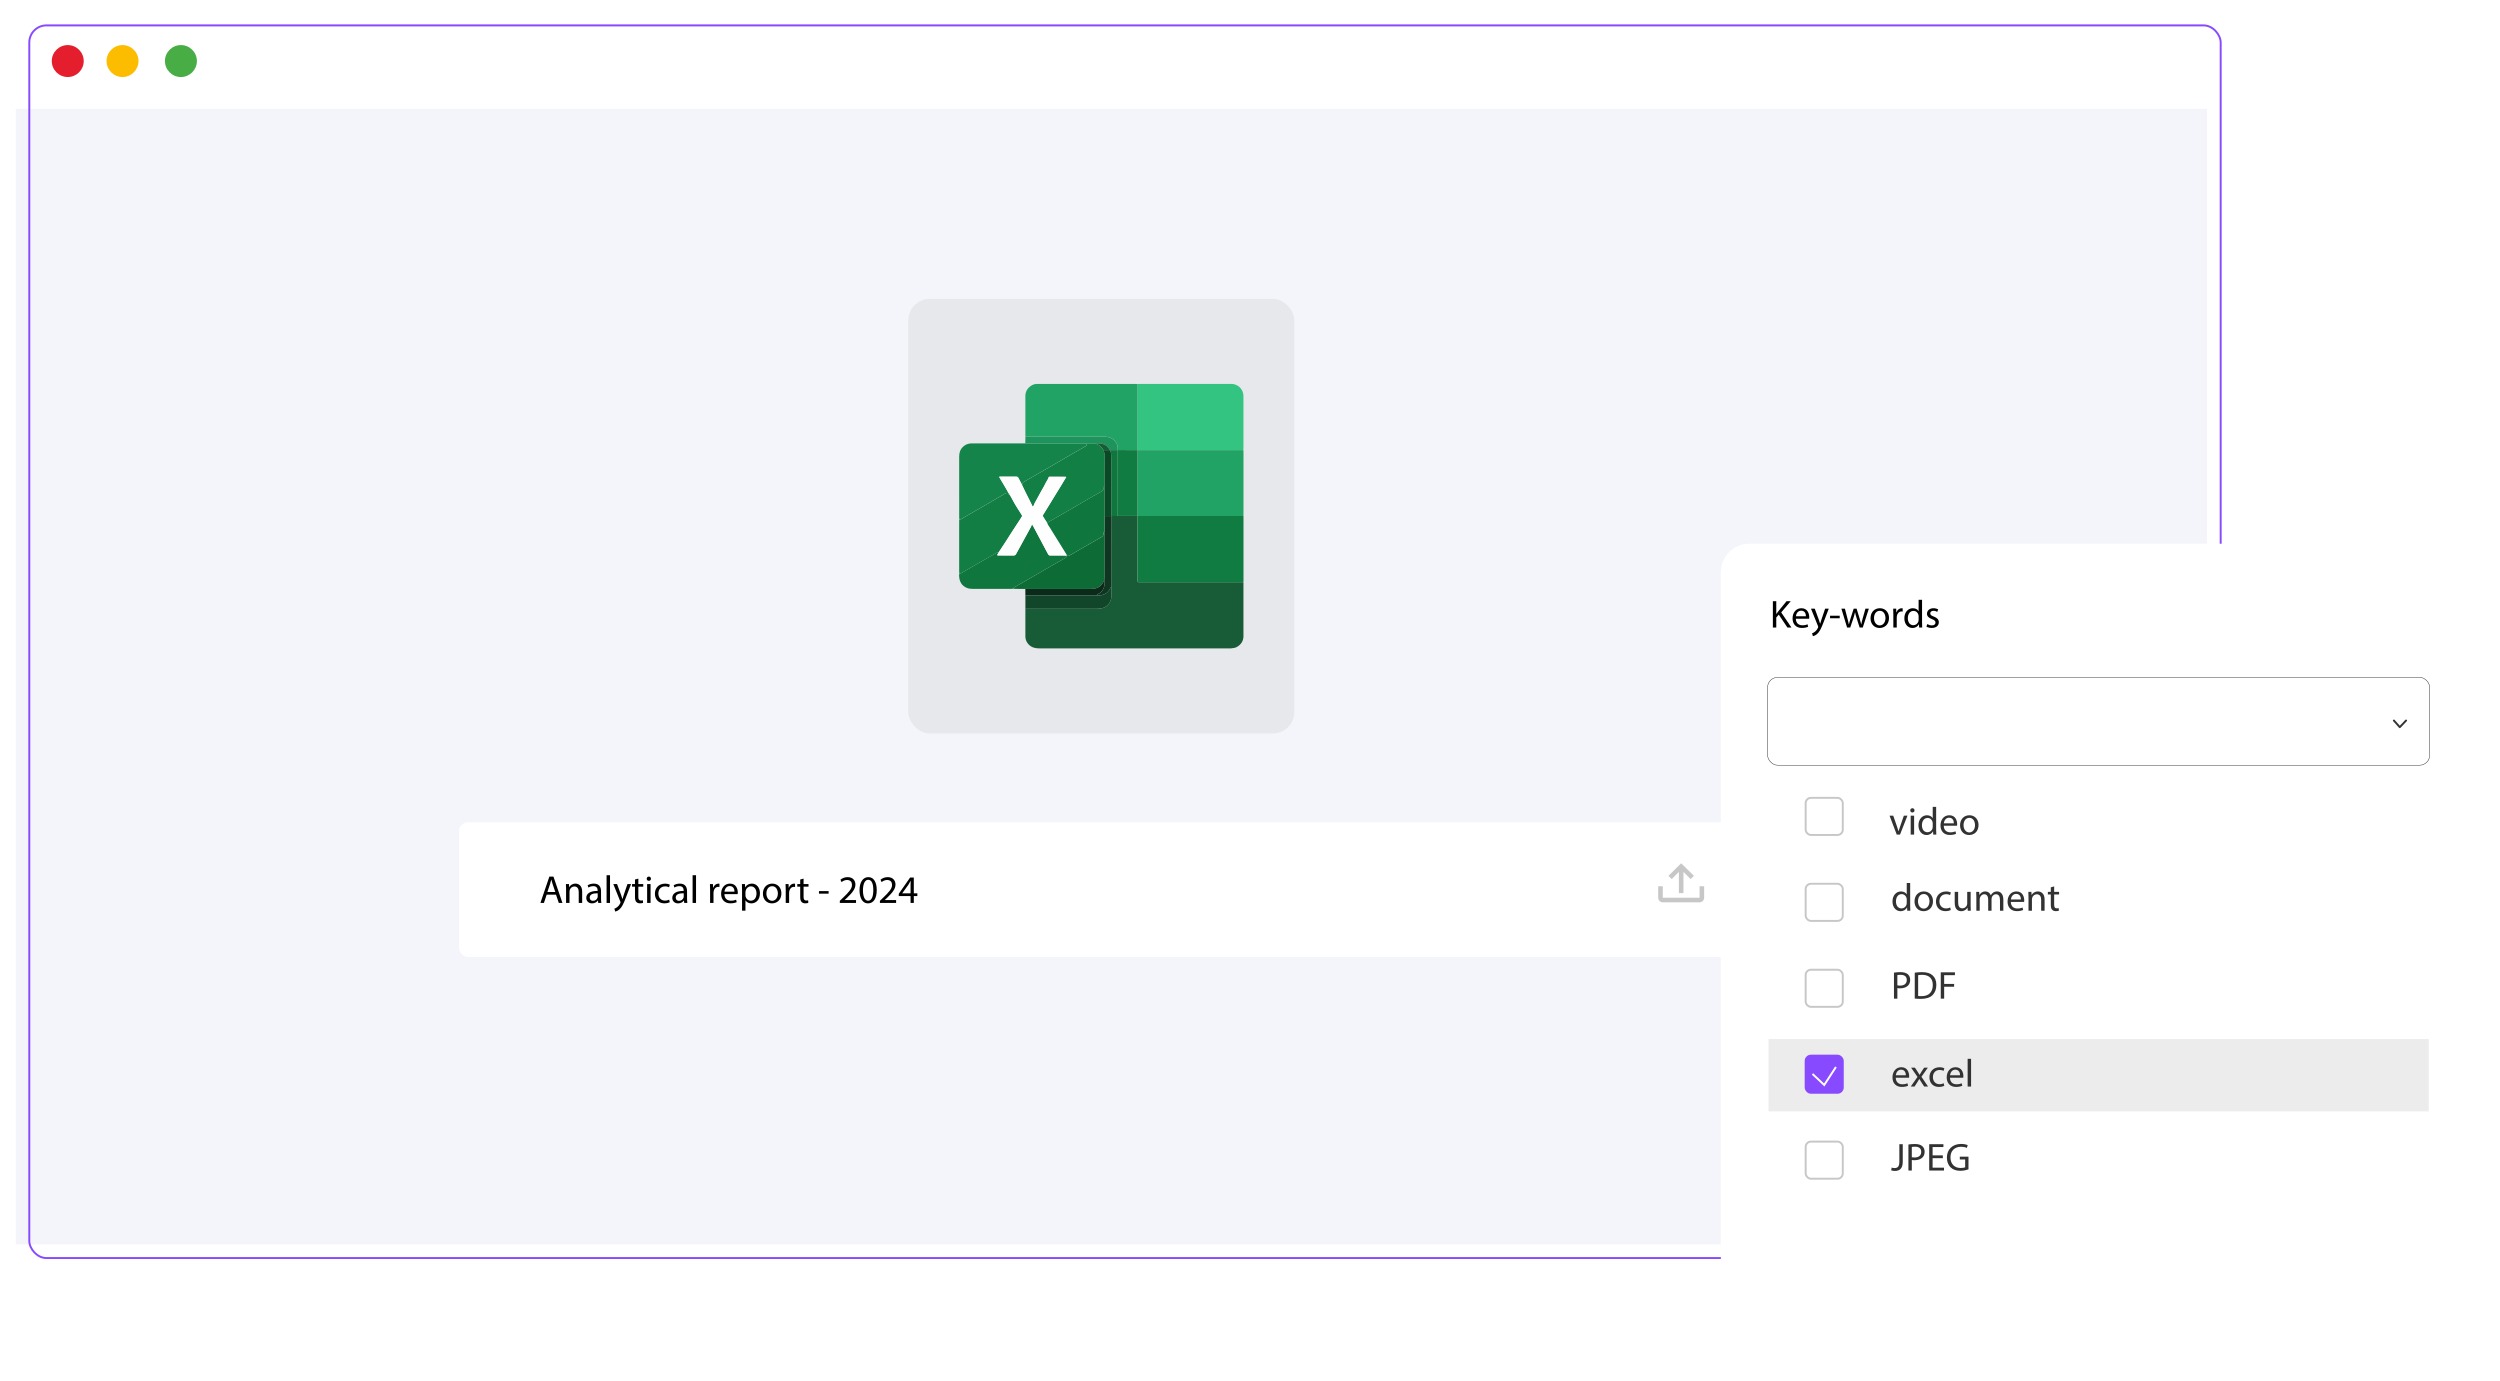 <?xml version="1.0" encoding="UTF-8"?><svg id="Calque_1" xmlns="http://www.w3.org/2000/svg" xmlns:xlink="http://www.w3.org/1999/xlink" viewBox="0 0 1280 707"><defs><style>.cls-1{fill:#33c481;}.cls-1,.cls-2,.cls-3,.cls-4,.cls-5,.cls-6,.cls-7,.cls-8,.cls-9,.cls-10,.cls-11,.cls-12,.cls-13,.cls-14,.cls-15,.cls-16,.cls-17,.cls-18,.cls-19,.cls-20,.cls-21,.cls-22,.cls-23,.cls-24,.cls-25,.cls-26,.cls-27{stroke-width:0px;}.cls-28{filter:url(#drop-shadow-1);}.cls-28,.cls-29,.cls-30,.cls-31{fill:none;}.cls-28,.cls-29,.cls-30,.cls-32,.cls-33{stroke-miterlimit:10;}.cls-28,.cls-33{stroke:#884aff;}.cls-2{fill:#12462a;}.cls-3{filter:url(#outer-glow-4);}.cls-3,.cls-4,.cls-9,.cls-32{fill:#fff;}.cls-4{filter:url(#drop-shadow-2);}.cls-5{fill:#0d6c36;}.cls-6{fill:#107c41;}.cls-7{fill:#e51e2e;}.cls-8{fill:#fcbd00;}.cls-9{filter:url(#outer-glow-3);}.cls-29{stroke:#fff;}.cls-30{stroke:#c7c7c7;}.cls-10{opacity:.33;}.cls-10,.cls-17,.cls-25{fill:#c7c7c7;}.cls-11{fill:#f4f5fa;}.cls-13{fill:#1e935c;}.cls-14{fill:#323232;}.cls-15{fill:#185c37;}.cls-16{fill:#0b2a1a;}.cls-18{fill:#127e44;}.cls-19{fill:#0f763d;}.cls-20{fill:#0e3620;}.cls-21{fill:#fdfefd;}.cls-22{fill:#094926;}.cls-31{stroke-linecap:round;stroke-linejoin:round;}.cls-31,.cls-32{stroke:#333;}.cls-23{fill:#127f44;}.cls-32{stroke-width:.25px;}.cls-24{fill:#15844a;}.cls-25{opacity:.27;}.cls-26{fill:#21a366;}.cls-27{fill:#47ad44;}.cls-33{fill:#884aff;}</style><filter id="drop-shadow-1" filterUnits="userSpaceOnUse"><feOffset dx="7" dy="7"/><feGaussianBlur result="blur" stdDeviation="5"/><feFlood flood-color="#000" flood-opacity=".2"/><feComposite in2="blur" operator="in"/><feComposite in="SourceGraphic"/></filter><filter id="drop-shadow-2" filterUnits="userSpaceOnUse"><feOffset dx="3" dy="3"/><feGaussianBlur result="blur-2" stdDeviation="3"/><feFlood flood-color="#000" flood-opacity=".11"/><feComposite in2="blur-2" operator="in"/><feComposite in="SourceGraphic"/></filter><filter id="outer-glow-3" filterUnits="userSpaceOnUse"><feOffset dx="0" dy="0"/><feGaussianBlur result="blur-3" stdDeviation="5"/><feFlood flood-color="#000" flood-opacity=".2"/><feComposite in2="blur-3" operator="in"/><feComposite in="SourceGraphic"/></filter><filter id="outer-glow-4" filterUnits="userSpaceOnUse"><feOffset dx="0" dy="0"/><feGaussianBlur result="blur-4" stdDeviation="3"/><feFlood flood-color="#000" flood-opacity=".2"/><feComposite in2="blur-4" operator="in"/><feComposite in="SourceGraphic"/></filter></defs><path class="cls-11" d="m8.09,55.79h1121.9v571.55c0,5.4-4.38,9.78-9.78,9.78H8.09V55.79h0Z"/><rect id="contour" class="cls-28" x="8" y="6" width="1121.99" height="631.12" rx="8.77" ry="8.77"/><rect class="cls-25" x="465.04" y="153" width="197.66" height="222.55" rx="11.05" ry="11.05"/><circle class="cls-7" cx="34.69" cy="31.26" r="8.18"/><circle class="cls-8" cx="62.73" cy="31.26" r="8.18"/><circle class="cls-27" cx="92.63" cy="31.26" r="8.18"/><path class="cls-15" d="m636.62,298.09c.01.2.03.4.03.61,0,9,0,18,0,27,0,2.41-1.14,4.19-3.17,5.43-.98.6-2.09.75-3.21.84-.2.02-.41,0-.61,0-32.55,0-65.11,0-97.66,0-.99,0-1.96-.11-2.89-.43-2.38-.82-4.1-3.09-4.12-5.62-.03-4.74,0-9.47,0-14.21.47,0,.95-.01,1.42-.01,11.52,0,23.05,0,34.57,0,.88,0,1.74-.05,2.62-.17,3.18-.43,5.44-3.25,5.42-6.23,0-1.59,0-3.18-.01-4.77,0-12.12,0-24.23.01-36.35,1.08,0,2.16,0,3.25,0,3.39,0,6.77,0,10.16,0h0c0,10.92,0,21.84,0,32.77,0,.17,0,.34,0,.51,0,.41.19.63.61.64.27,0,.54,0,.81,0,3.52,0,7.03,0,10.55,0,14.07,0,28.14,0,42.2,0Z"/><path class="cls-6" d="m636.62,298.09c-14.07,0-28.14,0-42.2,0-3.52,0-7.03,0-10.55,0-.27,0-.54,0-.81,0-.42,0-.61-.23-.61-.64,0-.17,0-.34,0-.51,0-10.92,0-21.85,0-32.77.37,0,.74.02,1.12.02,17.32,0,34.63,0,51.95,0,.37,0,.74,0,1.12-.01.01.3.03.61.03.91,0,10.66,0,21.33,0,31.99,0,.34-.02.67-.04,1.01Z"/><path class="cls-1" d="m582.44,196.62c.37-.02.74-.05,1.11-.05,15.43,0,30.86,0,46.29,0,.57,0,1.15-.02,1.72.09,2.98.59,5.05,3.05,5.08,6.11.02,1.96,0,3.93,0,5.89,0,6.87,0,13.74,0,20.61,0,.4-.03.81-.05,1.21-17.7,0-35.4,0-53.11,0-.34,0-.67-.02-1.01-.04-.02-.34-.05-.67-.05-1.01,0-10.94,0-21.88,0-32.81Z"/><path class="cls-26" d="m582.49,230.44c.34.01.67.04,1.01.04,17.7,0,35.4,0,53.11,0,.02.3.05.6.05.91,0,10.66,0,21.33,0,31.99,0,.27-.02.54-.03.81-.37,0-.74.01-1.12.01-17.32,0-34.63,0-51.95,0-.37,0-.74-.01-1.12-.02,0,0,0,0,0,0,0-11.23,0-22.47,0-33.7l.05-.04Z"/><path class="cls-26" d="m582.44,196.62c0,10.94,0,21.88,0,32.81,0,.34.03.67.05,1.01,0,0-.05.04-.05.04-.64,0-1.27,0-1.91,0-2.75-.01-5.49-.03-8.24-.04,0-.41.02-.81,0-1.22-.11-1.55-.73-2.87-1.89-3.91-1.42-1.28-3.12-1.74-5.03-1.74-13.45.02-26.89,0-40.34,0-.01-.2-.04-.4-.04-.61,0-6.7-.01-13.4,0-20.1,0-2.35,1.03-4.16,3.02-5.42.91-.57,1.91-.86,2.98-.88.34,0,.68,0,1.02,0,16.41,0,32.82,0,49.23,0,.4,0,.81.03,1.21.05Z"/><path class="cls-24" d="m491.19,266.01c-.03-.34-.08-.67-.08-1.01,0-10.42,0-20.84-.01-31.26,0-1.91.51-3.6,1.93-4.96,1.23-1.18,2.69-1.76,4.4-1.76,6.12,0,12.25,0,18.37,0,3.05,0,6.09,0,9.14,0,10.3,0,20.6,0,30.89,0,.05.22.21.32.38.44.46.33.45.49-.02.8-.08.06-.18.09-.27.14-2.43,1.39-4.87,2.77-7.29,4.17-3.59,2.08-7.17,4.19-10.76,6.27-4.47,2.59-8.94,5.17-13.43,7.72-.72.41-1.15.9-1.18,1.73-.59-1.14-1.22-2.26-1.77-3.41-.28-.59-.6-.84-1.3-.83-2.6.05-5.2.02-7.81.02-.25,0-.53-.08-.84.14.48.82.96,1.62,1.43,2.43,1.09,1.9,2.3,3.73,3.31,5.68-.52.11-1.07.03-1.57.32-1.3.78-2.62,1.52-3.94,2.29-2.77,1.61-5.53,3.23-8.3,4.84-2.95,1.71-5.88,3.44-8.85,5.1-.78.43-1.45,1.14-2.45,1.12Z"/><path class="cls-18" d="m491.19,266.01c.99.02,1.67-.69,2.45-1.12,2.97-1.66,5.91-3.39,8.85-5.1,2.77-1.61,5.54-3.22,8.3-4.84,1.31-.76,2.63-1.51,3.94-2.29.5-.3,1.05-.21,1.57-.32h0c-.08.45-.1.86.52.88.85,1.05,1.31,2.33,2.01,3.47.73,1.18,1.31,2.45,2.12,3.57.77,1.07,1.35,2.24,2.09,3.32.28.41.31.75,0,1.18-.58.82-1.1,1.69-1.65,2.54-1.18,1.81-2.38,3.6-3.54,5.43-2.18,3.44-4.36,6.88-6.65,10.26-.41-.46-.76-.06-1.07.12-2.91,1.64-5.81,3.31-8.7,4.97-3.07,1.77-6.14,3.54-9.2,5.33-.35.2-.69.26-1.06.23-.02-.37-.07-.74-.07-1.11,0-8.47,0-16.93,0-25.4,0-.37-.04-.74.09-1.1Z"/><path class="cls-19" d="m491.18,293.62c.38.03.72-.03,1.06-.23,3.06-1.79,6.13-3.56,9.2-5.33,2.89-1.67,5.79-3.33,8.7-4.97.31-.17.67-.58,1.07-.12-.12.49-.63.79-.65,1.33.3.19.61.11.91.11,2.47,0,4.94-.03,7.41.02.72.02,1.08-.26,1.41-.86,2.49-4.6,5.01-9.18,7.53-13.76.23-.43.34-.93.75-1.36,0,.52.33.8.51,1.15,1.89,3.58,3.82,7.14,5.7,10.73.61,1.16,1.25,2.31,1.87,3.47.27.5.6.64,1.13.63,1.05-.03,2.1-.02,3.14,0,1.65.03,3.31-.08,4.96.06.22.56.1.96-.51,1.2-.34.14-.64.38-.96.56-2.49,1.43-4.98,2.84-7.47,4.27-2.78,1.6-5.54,3.23-8.31,4.83-3.07,1.78-6.13,3.55-9.21,5.31-.31.18-.55.38-.57.77-.4.03-.81.07-1.21.07-6.52,0-13.03,0-19.55,0-1.05,0-2.09-.09-3.08-.5-2.5-1.06-3.7-3.03-3.91-5.67-.05-.57-.08-1.15.07-1.71Z"/><path class="cls-5" d="m518.86,301.43c.02-.39.26-.59.57-.77,3.07-1.76,6.14-3.54,9.21-5.31,2.77-1.61,5.54-3.23,8.31-4.83,2.48-1.43,4.98-2.85,7.47-4.27.32-.18.62-.43.96-.56.61-.24.73-.64.51-1.2l.07-.04.07.04c.48.1.92.3,1.45-.01,2.73-1.61,5.48-3.18,8.23-4.76,2.72-1.57,5.41-3.16,8.15-4.68.74-.41,1.13-.87,1.13-1.73,0-.45.03-.96.58-1.19,0,6.98,0,13.96.01,20.93,0,1.35.08,2.7-.22,4.02-.1.21-.21.42-.3.63-.84,1.82-2.18,3.06-4.15,3.55-.79.19-1.58.29-2.4.29-11.18,0-22.35,0-33.53,0-1.64-.01-3.28-.02-4.91-.03-.4,0-.8.04-1.19-.09Z"/><path class="cls-2" d="m569.02,300.54c0,1.59,0,3.18.01,4.77.02,2.99-2.24,5.8-5.42,6.23-.88.12-1.74.17-2.62.17-11.52,0-23.05,0-34.57,0-.47,0-.95,0-1.42.01,0-2.3,0-4.6,0-6.9.51,0,1.01-.01,1.52-.01,11.67,0,23.33,0,35,0,.87-.04,1.76.13,2.62-.1,1.88-.5,3.35-1.54,4.19-3.35.15-.33.25-.72.69-.81Z"/><path class="cls-13" d="m555.83,227.04c-10.3,0-20.6,0-30.89,0,.03-1.15.05-2.3.08-3.45,13.45,0,26.89.02,40.34,0,1.91,0,3.61.46,5.03,1.74,1.15,1.03,1.77,2.36,1.89,3.91.03.4,0,.81,0,1.22,0,0,0,.05,0,.05-1.28,0-2.57,0-3.85,0-.05-.01-.11-.02-.17-.03-.79-1.59-2.03-2.65-3.72-3.17-1.32-.41-2.67-.2-4.02-.23-1.56,0-3.13,0-4.69,0Z"/><path class="cls-16" d="m561.51,304.8c-11.67,0-23.33,0-35,0-.51,0-1.01,0-1.52.01,0-1.09-.01-2.18-.02-3.27,11.18,0,22.35-.01,33.53,0,.82,0,1.62-.1,2.4-.29,1.97-.49,3.32-1.72,4.15-3.55.1-.21.2-.42.3-.63.06.12.16.23.18.35.37,2.79-.79,5.45-3.23,6.69-.32.16-.71.26-.79.69Z"/><path class="cls-6" d="m572.28,230.43c2.75.01,5.49.03,8.24.04.64,0,1.27,0,1.91,0,0,11.23,0,22.47,0,33.7-3.39,0-6.77,0-10.16,0,0-11.23,0-22.47,0-33.7,0,0,0-.05,0-.05Z"/><path class="cls-20" d="m561.51,304.8c.08-.44.48-.53.79-.69,2.44-1.24,3.59-3.89,3.23-6.69-.02-.12-.12-.23-.18-.35.29-1.33.22-2.68.22-4.02,0-6.98,0-13.96-.01-20.93.01-2.64.02-5.27.04-7.91,1.14,0,2.28,0,3.42,0h.02c0,12.11,0,24.22-.01,36.34-.44.09-.54.48-.69.81-.84,1.82-2.31,2.85-4.19,3.35-.86.23-1.75.07-2.62.1Z"/><path class="cls-19" d="m572.28,230.48c0,11.23,0,22.47,0,33.7-1.08,0-2.16,0-3.25,0,0,0-.02,0-.02,0,0-9.71,0-19.42.02-29.13,0-1.57-.06-3.11-.61-4.59,1.28,0,2.57,0,3.85,0Z"/><path class="cls-23" d="m555.83,227.04c1.56,0,3.13,0,4.69,0,.12.06.23.15.35.17,1.89.44,3.2,1.6,4.11,3.27.22.81.61,1.56.61,2.44-.03,5.21-.02,10.41-.02,15.62-.54.19-.38.66-.39,1.04-.02.91-.34,1.56-1.21,2.04-2.78,1.53-5.52,3.14-8.26,4.73-2.78,1.61-5.54,3.24-8.31,4.84-3.3,1.91-6.62,3.79-9.92,5.7-.46.27-.96.53-1.19,1.06-.79-1.05-1.38-2.24-2.13-3.32-.3-.44-.23-.77.03-1.18.75-1.17,1.46-2.36,2.18-3.54,2.47-4.03,4.95-8.06,7.41-12.09.73-1.19,1.43-2.4,2.13-3.56-.08-.1-.1-.14-.12-.14-2.77-.01-5.54-.01-8.31-.04-.39,0-.58.24-.65.5-.3,1.04-1.04,1.84-1.49,2.81-.36.77-.74,1.56-1.19,2.28-.79,1.27-1.44,2.61-2.18,3.9-.56.98-1.03,2-1.62,2.96-.42.68-.78,1.38-1.05,2.13-.09.27-.11.6-.46.72-.26-.15-.31-.43-.42-.66-.43-.87-.85-1.74-1.28-2.6-1.29-2.6-2.68-5.16-3.86-7.81.02-.83.46-1.33,1.18-1.73,4.49-2.55,8.96-5.13,13.43-7.72,3.59-2.08,7.17-4.19,10.76-6.27,2.42-1.4,4.86-2.78,7.29-4.17.09-.05.18-.09.27-.14.47-.3.48-.46.02-.8-.17-.12-.33-.22-.38-.44Z"/><path class="cls-21" d="m523.26,248.3c1.18,2.66,2.57,5.21,3.86,7.81.43.87.85,1.74,1.28,2.6.11.23.16.5.42.66.35-.12.36-.45.46-.72.27-.75.63-1.45,1.05-2.13.59-.96,1.05-1.98,1.62-2.96.74-1.29,1.39-2.63,2.18-3.9.46-.73.83-1.52,1.19-2.28.45-.96,1.19-1.76,1.49-2.81.07-.26.26-.5.65-.5,2.77.03,5.54.03,8.31.04.02,0,.04.04.12.14-.7,1.17-1.4,2.37-2.13,3.56-2.47,4.03-4.94,8.06-7.41,12.09-.72,1.18-1.43,2.37-2.18,3.54-.27.41-.34.75-.03,1.18.75,1.08,1.34,2.27,2.13,3.32.3.83.86,1.51,1.31,2.25,1.8,2.94,3.64,5.86,5.46,8.79.98,1.57,1.95,3.14,2.91,4.72.13.22.5.46.08.76l-.07-.04-.07.04c-1.65-.14-3.31-.03-4.96-.06-1.05-.02-2.1-.03-3.14,0-.53.02-.86-.12-1.13-.63-.62-1.16-1.26-2.31-1.87-3.47-1.87-3.59-3.81-7.15-5.7-10.73-.18-.35-.51-.62-.51-1.15-.41.43-.52.93-.75,1.36-2.52,4.58-5.04,9.16-7.53,13.76-.33.6-.68.87-1.41.86-2.47-.05-4.94-.02-7.41-.02-.3,0-.61.08-.91-.11.02-.54.53-.84.65-1.33,2.28-3.37,4.47-6.81,6.65-10.26,1.16-1.82,2.36-3.62,3.54-5.43.55-.85,1.07-1.71,1.65-2.54.31-.43.28-.77,0-1.18-.74-1.08-1.32-2.25-2.09-3.32-.81-1.12-1.4-2.39-2.12-3.57-.7-1.14-1.17-2.41-2.01-3.47-.09-.34-.28-.63-.52-.88h0c-1.01-1.95-2.22-3.79-3.31-5.69-.47-.81-.95-1.61-1.43-2.43.31-.23.59-.14.84-.14,2.6,0,5.21.03,7.81-.02.7-.01,1.02.24,1.3.83.55,1.16,1.17,2.28,1.77,3.41Z"/><path class="cls-24" d="m516.3,252.35c.25.25.43.54.52.88-.63-.02-.61-.43-.52-.88Z"/><path class="cls-19" d="m546.03,284.48c.42-.3.05-.54-.08-.76-.96-1.58-1.93-3.15-2.91-4.72-1.82-2.93-3.65-5.85-5.46-8.79-.45-.74-1.01-1.42-1.31-2.25.23-.54.73-.79,1.19-1.06,3.3-1.91,6.62-3.79,9.92-5.7,2.78-1.6,5.54-3.23,8.31-4.84,2.75-1.59,5.48-3.2,8.26-4.73.87-.48,1.19-1.12,1.21-2.04,0-.38-.15-.85.39-1.04,0,.81.01,1.62.02,2.42,0,4.41.01,8.82.02,13.23-.01,2.64-.02,5.27-.04,7.91-.54.22-.58.73-.58,1.19,0,.85-.39,1.32-1.13,1.73-2.74,1.52-5.44,3.12-8.15,4.68-2.74,1.58-5.5,3.15-8.23,4.76-.53.31-.97.12-1.45.01Z"/><path class="cls-22" d="m565.6,264.2c0-4.41-.01-8.82-.02-13.23,0-.81,0-1.62-.02-2.42,0-5.21,0-10.41.02-15.62,0-.88-.38-1.63-.61-2.44,1.09-.01,2.19-.03,3.28-.04.06,0,.11.02.17.03.55,1.48.62,3.02.61,4.59-.03,9.71-.02,19.42-.02,29.13-1.14,0-2.28,0-3.42,0Z"/><path class="cls-15" d="m568.26,230.45c-1.09.01-2.19.03-3.28.04-.91-1.67-2.22-2.83-4.11-3.27-.13-.03-.24-.11-.35-.17,1.34.03,2.7-.18,4.02.23,1.7.52,2.94,1.58,3.72,3.17Z"/><rect class="cls-4" x="232" y="418" width="666" height="69" rx="4.67" ry="4.67"/><path class="cls-12" d="m279.89,458.07l-1.4,4.24h-1.8l4.58-13.48h2.1l4.6,13.48h-1.86l-1.44-4.24h-4.78Zm4.42-1.36l-1.32-3.88c-.3-.88-.5-1.68-.7-2.46h-.04c-.2.8-.42,1.62-.68,2.44l-1.32,3.9h4.06Z"/><path class="cls-12" d="m289.83,455.25c0-1-.02-1.82-.08-2.62h1.56l.1,1.6h.04c.48-.92,1.6-1.82,3.2-1.82,1.34,0,3.42.8,3.42,4.12v5.78h-1.76v-5.58c0-1.56-.58-2.86-2.24-2.86-1.16,0-2.06.82-2.36,1.8-.08.22-.12.52-.12.82v5.82h-1.76v-7.06Z"/><path class="cls-12" d="m306.29,462.31l-.14-1.22h-.06c-.54.76-1.58,1.44-2.96,1.44-1.96,0-2.96-1.38-2.96-2.78,0-2.34,2.08-3.62,5.82-3.6v-.2c0-.8-.22-2.24-2.2-2.24-.9,0-1.84.28-2.52.72l-.4-1.16c.8-.52,1.96-.86,3.18-.86,2.96,0,3.68,2.02,3.68,3.96v3.62c0,.84.04,1.66.16,2.32h-1.6Zm-.26-4.94c-1.92-.04-4.1.3-4.1,2.18,0,1.14.76,1.68,1.66,1.68,1.26,0,2.06-.8,2.34-1.62.06-.18.1-.38.1-.56v-1.68Z"/><path class="cls-12" d="m310.57,448.11h1.76v14.2h-1.76v-14.2Z"/><path class="cls-12" d="m315.93,452.63l2.12,5.72c.22.64.46,1.4.62,1.98h.04c.18-.58.38-1.32.62-2.02l1.92-5.68h1.86l-2.64,6.9c-1.26,3.32-2.12,5.02-3.32,6.06-.86.76-1.72,1.06-2.16,1.14l-.44-1.48c.44-.14,1.02-.42,1.54-.86.48-.38,1.08-1.06,1.48-1.96.08-.18.14-.32.14-.42s-.04-.24-.12-.46l-3.58-8.92h1.92Z"/><path class="cls-12" d="m326.83,449.85v2.78h2.52v1.34h-2.52v5.22c0,1.2.34,1.88,1.32,1.88.46,0,.8-.06,1.02-.12l.08,1.32c-.34.14-.88.24-1.56.24-.82,0-1.48-.26-1.9-.74-.5-.52-.68-1.38-.68-2.52v-5.28h-1.5v-1.34h1.5v-2.32l1.72-.46Z"/><path class="cls-12" d="m333.29,449.91c.02.6-.42,1.08-1.12,1.08-.62,0-1.06-.48-1.06-1.08s.46-1.1,1.1-1.1,1.08.48,1.08,1.1Zm-1.96,12.4v-9.68h1.76v9.68h-1.76Z"/><path class="cls-12" d="m342.91,461.95c-.46.24-1.48.56-2.78.56-2.92,0-4.82-1.98-4.82-4.94s2.04-5.14,5.2-5.14c1.04,0,1.96.26,2.44.5l-.4,1.36c-.42-.24-1.08-.46-2.04-.46-2.22,0-3.42,1.64-3.42,3.66,0,2.24,1.44,3.62,3.36,3.62,1,0,1.66-.26,2.16-.48l.3,1.32Z"/><path class="cls-12" d="m350.33,462.31l-.14-1.22h-.06c-.54.76-1.58,1.44-2.96,1.44-1.96,0-2.96-1.38-2.96-2.78,0-2.34,2.08-3.62,5.82-3.6v-.2c0-.8-.22-2.24-2.2-2.24-.9,0-1.84.28-2.52.72l-.4-1.16c.8-.52,1.96-.86,3.18-.86,2.96,0,3.68,2.02,3.68,3.96v3.62c0,.84.04,1.66.16,2.32h-1.6Zm-.26-4.94c-1.92-.04-4.1.3-4.1,2.18,0,1.14.76,1.68,1.66,1.68,1.26,0,2.06-.8,2.34-1.62.06-.18.1-.38.1-.56v-1.68Z"/><path class="cls-12" d="m354.61,448.11h1.76v14.2h-1.76v-14.2Z"/><path class="cls-12" d="m363.57,455.65c0-1.14-.02-2.12-.08-3.02h1.54l.06,1.9h.08c.44-1.3,1.5-2.12,2.68-2.12.2,0,.34.02.5.06v1.66c-.18-.04-.36-.06-.6-.06-1.24,0-2.12.94-2.36,2.26-.04.24-.08.52-.08.82v5.16h-1.74v-6.66Z"/><path class="cls-12" d="m370.89,457.79c.04,2.38,1.56,3.36,3.32,3.36,1.26,0,2.02-.22,2.68-.5l.3,1.26c-.62.28-1.68.6-3.22.6-2.98,0-4.76-1.96-4.76-4.88s1.72-5.22,4.54-5.22c3.16,0,4,2.78,4,4.56,0,.36-.04.64-.06.82h-6.8Zm5.16-1.26c.02-1.12-.46-2.86-2.44-2.86-1.78,0-2.56,1.64-2.7,2.86h5.14Z"/><path class="cls-12" d="m379.93,455.79c0-1.24-.04-2.24-.08-3.16h1.58l.08,1.66h.04c.72-1.18,1.86-1.88,3.44-1.88,2.34,0,4.1,1.98,4.1,4.92,0,3.48-2.12,5.2-4.4,5.2-1.28,0-2.4-.56-2.98-1.52h-.04v5.26h-1.74v-10.48Zm1.74,2.58c0,.26.04.5.08.72.32,1.22,1.38,2.06,2.64,2.06,1.86,0,2.94-1.52,2.94-3.74,0-1.94-1.02-3.6-2.88-3.6-1.2,0-2.32.86-2.66,2.18-.06.22-.12.48-.12.72v1.66Z"/><path class="cls-12" d="m400.07,457.39c0,3.58-2.48,5.14-4.82,5.14-2.62,0-4.64-1.92-4.64-4.98,0-3.24,2.12-5.14,4.8-5.14s4.66,2.02,4.66,4.98Zm-7.68.1c0,2.12,1.22,3.72,2.94,3.72s2.94-1.58,2.94-3.76c0-1.64-.82-3.72-2.9-3.72s-2.98,1.92-2.98,3.76Z"/><path class="cls-12" d="m402.29,455.65c0-1.14-.02-2.12-.08-3.02h1.54l.06,1.9h.08c.44-1.3,1.5-2.12,2.68-2.12.2,0,.34.02.5.06v1.66c-.18-.04-.36-.06-.6-.06-1.24,0-2.12.94-2.36,2.26-.04.24-.08.52-.08.82v5.16h-1.74v-6.66Z"/><path class="cls-12" d="m411.43,449.85v2.78h2.52v1.34h-2.52v5.22c0,1.2.34,1.88,1.32,1.88.46,0,.8-.06,1.02-.12l.08,1.32c-.34.14-.88.24-1.56.24-.82,0-1.48-.26-1.9-.74-.5-.52-.68-1.38-.68-2.52v-5.28h-1.5v-1.34h1.5v-2.32l1.72-.46Z"/><path class="cls-12" d="m424.25,456.25v1.3h-4.94v-1.3h4.94Z"/><path class="cls-12" d="m429.99,462.31v-1.08l1.38-1.34c3.32-3.16,4.82-4.84,4.84-6.8,0-1.32-.64-2.54-2.58-2.54-1.18,0-2.16.6-2.76,1.1l-.56-1.24c.9-.76,2.18-1.32,3.68-1.32,2.8,0,3.98,1.92,3.98,3.78,0,2.4-1.74,4.34-4.48,6.98l-1.04.96v.04h5.84v1.46h-8.3Z"/><path class="cls-12" d="m448.89,455.67c0,4.42-1.64,6.86-4.52,6.86-2.54,0-4.26-2.38-4.3-6.68,0-4.36,1.88-6.76,4.52-6.76s4.3,2.44,4.3,6.58Zm-7.06.2c0,3.38,1.04,5.3,2.64,5.3,1.8,0,2.66-2.1,2.66-5.42s-.82-5.3-2.64-5.3c-1.54,0-2.66,1.88-2.66,5.42Z"/><path class="cls-12" d="m450.51,462.31v-1.08l1.38-1.34c3.32-3.16,4.82-4.84,4.84-6.8,0-1.32-.64-2.54-2.58-2.54-1.18,0-2.16.6-2.76,1.1l-.56-1.24c.9-.76,2.18-1.32,3.68-1.32,2.8,0,3.98,1.92,3.98,3.78,0,2.4-1.74,4.34-4.48,6.98l-1.04.96v.04h5.84v1.46h-8.3Z"/><path class="cls-12" d="m466.21,462.31v-3.54h-6.04v-1.16l5.8-8.3h1.9v8.08h1.82v1.38h-1.82v3.54h-1.66Zm0-4.92v-4.34c0-.68.02-1.36.06-2.04h-.06c-.4.76-.72,1.32-1.08,1.92l-3.18,4.42v.04h4.26Z"/><path class="cls-17" d="m849,453.76h2.35v5.88h18.82v-5.88h2.35v5.88c0,1.3-1.05,2.35-2.35,2.35h-18.82c-1.29,0-2.35-1.05-2.35-2.35v-5.88m11.76-11.76l-6.52,6.42,1.67,1.67,3.67-3.68v10.88h2.35v-10.88l3.68,3.68,1.67-1.68-6.53-6.41Z"/><rect class="cls-9" x="881.08" y="278.38" width="383.34" height="401.62" rx="14.58" ry="14.58"/><path class="cls-12" d="m907.71,307.83h1.74v6.5h.06c.36-.52.72-1,1.06-1.44l4.12-5.06h2.16l-4.88,5.72,5.26,7.76h-2.06l-4.44-6.62-1.28,1.48v5.14h-1.74v-13.48Z"/><path class="cls-12" d="m919.47,316.79c.04,2.38,1.56,3.36,3.32,3.36,1.26,0,2.02-.22,2.68-.5l.3,1.26c-.62.28-1.68.6-3.22.6-2.98,0-4.76-1.96-4.76-4.88s1.72-5.22,4.54-5.22c3.16,0,4,2.78,4,4.56,0,.36-.04.64-.06.82h-6.8Zm5.16-1.26c.02-1.12-.46-2.86-2.44-2.86-1.78,0-2.56,1.64-2.7,2.86h5.14Z"/><path class="cls-12" d="m929.15,311.63l2.12,5.72c.22.64.46,1.4.62,1.98h.04c.18-.58.38-1.32.62-2.02l1.92-5.68h1.86l-2.64,6.9c-1.26,3.32-2.12,5.02-3.32,6.06-.86.76-1.72,1.06-2.16,1.14l-.44-1.48c.44-.14,1.02-.42,1.54-.86.48-.38,1.08-1.06,1.48-1.96.08-.18.14-.32.14-.42s-.04-.24-.12-.46l-3.58-8.92h1.92Z"/><path class="cls-12" d="m941.93,315.25v1.3h-4.94v-1.3h4.94Z"/><path class="cls-12" d="m944.59,311.63l1.28,4.92c.28,1.08.54,2.08.72,3.08h.06c.22-.98.54-2.02.86-3.06l1.58-4.94h1.48l1.5,4.84c.36,1.16.64,2.18.86,3.16h.06c.16-.98.42-2,.74-3.14l1.38-4.86h1.74l-3.12,9.68h-1.6l-1.48-4.62c-.34-1.08-.62-2.04-.86-3.18h-.04c-.24,1.16-.54,2.16-.88,3.2l-1.56,4.6h-1.6l-2.92-9.68h1.8Z"/><path class="cls-12" d="m967.17,316.39c0,3.58-2.48,5.14-4.82,5.14-2.62,0-4.64-1.92-4.64-4.98,0-3.24,2.12-5.14,4.8-5.14s4.66,2.02,4.66,4.98Zm-7.68.1c0,2.12,1.22,3.72,2.94,3.72s2.94-1.58,2.94-3.76c0-1.64-.82-3.72-2.9-3.72s-2.98,1.92-2.98,3.76Z"/><path class="cls-12" d="m969.39,314.65c0-1.14-.02-2.12-.08-3.02h1.54l.06,1.9h.08c.44-1.3,1.5-2.12,2.68-2.12.2,0,.34.02.5.06v1.66c-.18-.04-.36-.06-.6-.06-1.24,0-2.12.94-2.36,2.26-.04.24-.08.52-.08.82v5.16h-1.74v-6.66Z"/><path class="cls-12" d="m984.09,307.11v11.7c0,.86.02,1.84.08,2.5h-1.58l-.08-1.68h-.04c-.54,1.08-1.72,1.9-3.3,1.9-2.34,0-4.14-1.98-4.14-4.92-.02-3.22,1.98-5.2,4.34-5.2,1.48,0,2.48.7,2.92,1.48h.04v-5.78h1.76Zm-1.76,8.46c0-.22-.02-.52-.08-.74-.26-1.12-1.22-2.04-2.54-2.04-1.82,0-2.9,1.6-2.9,3.74,0,1.96.96,3.58,2.86,3.58,1.18,0,2.26-.78,2.58-2.1.06-.24.08-.48.08-.76v-1.68Z"/><path class="cls-12" d="m986.77,319.51c.52.34,1.44.7,2.32.7,1.28,0,1.88-.64,1.88-1.44s-.5-1.3-1.8-1.78c-1.74-.62-2.56-1.58-2.56-2.74,0-1.56,1.26-2.84,3.34-2.84.98,0,1.84.28,2.38.6l-.44,1.28c-.38-.24-1.08-.56-1.98-.56-1.04,0-1.62.6-1.62,1.32,0,.8.58,1.16,1.84,1.64,1.68.64,2.54,1.48,2.54,2.92,0,1.7-1.32,2.9-3.62,2.9-1.06,0-2.04-.26-2.72-.66l.44-1.34Z"/><rect class="cls-3" x="905.5" y="388.5" width="338" height="254.5"/><rect class="cls-32" x="905" y="346.81" width="339" height="44.98" rx="5.15" ry="5.15" transform="translate(2149 738.6) rotate(-180)"/><polyline class="cls-31" points="1225.66 368.91 1228.69 372.3 1231.91 368.91"/><rect class="cls-10" x="905.5" y="532" width="338" height="37"/><rect class="cls-30" x="924.5" y="408.5" width="19" height="19" rx="2.7" ry="2.7"/><rect class="cls-30" x="924.5" y="452.5" width="19" height="19" rx="2.7" ry="2.7"/><rect class="cls-30" x="924.5" y="496.5" width="19" height="19" rx="2.7" ry="2.7"/><rect class="cls-33" x="924.5" y="540.5" width="19" height="19" rx="2.7" ry="2.7"/><rect class="cls-30" x="924.5" y="584.5" width="19" height="19" rx="2.7" ry="2.7"/><path class="cls-14" d="m969.33,417.63l1.9,5.44c.32.88.58,1.68.78,2.48h.06c.22-.8.5-1.6.82-2.48l1.88-5.44h1.84l-3.8,9.68h-1.68l-3.68-9.68h1.88Z"/><path class="cls-14" d="m980.23,414.91c.02.6-.42,1.08-1.12,1.08-.62,0-1.06-.48-1.06-1.08s.46-1.1,1.1-1.1,1.08.48,1.08,1.1Zm-1.96,12.4v-9.68h1.76v9.68h-1.76Z"/><path class="cls-14" d="m991.31,413.11v11.7c0,.86.02,1.84.08,2.5h-1.58l-.08-1.68h-.04c-.54,1.08-1.72,1.9-3.3,1.9-2.34,0-4.14-1.98-4.14-4.92-.02-3.22,1.98-5.2,4.34-5.2,1.48,0,2.48.7,2.92,1.48h.04v-5.78h1.76Zm-1.76,8.46c0-.22-.02-.52-.08-.74-.26-1.12-1.22-2.04-2.54-2.04-1.82,0-2.9,1.6-2.9,3.74,0,1.96.96,3.58,2.86,3.58,1.18,0,2.26-.78,2.58-2.1.06-.24.08-.48.08-.76v-1.68Z"/><path class="cls-14" d="m995.21,422.79c.04,2.38,1.56,3.36,3.32,3.36,1.26,0,2.02-.22,2.68-.5l.3,1.26c-.62.28-1.68.6-3.22.6-2.98,0-4.76-1.96-4.76-4.88s1.72-5.22,4.54-5.22c3.16,0,4,2.78,4,4.56,0,.36-.04.64-.06.82h-6.8Zm5.16-1.26c.02-1.12-.46-2.86-2.44-2.86-1.78,0-2.56,1.64-2.7,2.86h5.14Z"/><path class="cls-14" d="m1013.01,422.39c0,3.58-2.48,5.14-4.82,5.14-2.62,0-4.64-1.92-4.64-4.98,0-3.24,2.12-5.14,4.8-5.14s4.66,2.02,4.66,4.98Zm-7.68.1c0,2.12,1.22,3.72,2.94,3.72s2.94-1.58,2.94-3.76c0-1.64-.82-3.72-2.9-3.72s-2.98,1.92-2.98,3.76Z"/><path class="cls-14" d="m978.01,452.11v11.7c0,.86.02,1.84.08,2.5h-1.58l-.08-1.68h-.04c-.54,1.08-1.72,1.9-3.3,1.9-2.34,0-4.14-1.98-4.14-4.92-.02-3.22,1.98-5.2,4.34-5.2,1.48,0,2.48.7,2.92,1.48h.04v-5.78h1.76Zm-1.76,8.46c0-.22-.02-.52-.08-.74-.26-1.12-1.22-2.04-2.54-2.04-1.82,0-2.9,1.6-2.9,3.74,0,1.96.96,3.58,2.86,3.58,1.18,0,2.26-.78,2.58-2.1.06-.24.08-.48.08-.76v-1.68Z"/><path class="cls-14" d="m989.69,461.39c0,3.58-2.48,5.14-4.82,5.14-2.62,0-4.64-1.92-4.64-4.98,0-3.24,2.12-5.14,4.8-5.14s4.66,2.02,4.66,4.98Zm-7.68.1c0,2.12,1.22,3.72,2.94,3.72s2.94-1.58,2.94-3.76c0-1.64-.82-3.72-2.9-3.72s-2.98,1.92-2.98,3.76Z"/><path class="cls-14" d="m998.81,465.95c-.46.24-1.48.56-2.78.56-2.92,0-4.82-1.98-4.82-4.94s2.04-5.14,5.2-5.14c1.04,0,1.96.26,2.44.5l-.4,1.36c-.42-.24-1.08-.46-2.04-.46-2.22,0-3.42,1.64-3.42,3.66,0,2.24,1.44,3.62,3.36,3.62,1,0,1.66-.26,2.16-.48l.3,1.32Z"/><path class="cls-14" d="m1008.97,463.67c0,1,.02,1.88.08,2.64h-1.56l-.1-1.58h-.04c-.46.78-1.48,1.8-3.2,1.8-1.52,0-3.34-.84-3.34-4.24v-5.66h1.76v5.36c0,1.84.56,3.08,2.16,3.08,1.18,0,2-.82,2.32-1.6.1-.26.16-.58.16-.9v-5.94h1.76v7.04Z"/><path class="cls-14" d="m1011.89,459.25c0-1-.02-1.82-.08-2.62h1.54l.08,1.56h.06c.54-.92,1.44-1.78,3.04-1.78,1.32,0,2.32.8,2.74,1.94h.04c.3-.54.68-.96,1.08-1.26.58-.44,1.22-.68,2.14-.68,1.28,0,3.18.84,3.18,4.2v5.7h-1.72v-5.48c0-1.86-.68-2.98-2.1-2.98-1,0-1.78.74-2.08,1.6-.08.24-.14.56-.14.88v5.98h-1.72v-5.8c0-1.54-.68-2.66-2.02-2.66-1.1,0-1.9.88-2.18,1.76-.1.26-.14.56-.14.86v5.84h-1.72v-7.06Z"/><path class="cls-14" d="m1029.55,461.79c.04,2.38,1.56,3.36,3.32,3.36,1.26,0,2.02-.22,2.68-.5l.3,1.26c-.62.28-1.68.6-3.22.6-2.98,0-4.76-1.96-4.76-4.88s1.72-5.22,4.54-5.22c3.16,0,4,2.78,4,4.56,0,.36-.04.64-.06.82h-6.8Zm5.16-1.26c.02-1.12-.46-2.86-2.44-2.86-1.78,0-2.56,1.64-2.7,2.86h5.14Z"/><path class="cls-14" d="m1038.59,459.25c0-1-.02-1.82-.08-2.62h1.56l.1,1.6h.04c.48-.92,1.6-1.82,3.2-1.82,1.34,0,3.42.8,3.42,4.12v5.78h-1.76v-5.58c0-1.56-.58-2.86-2.24-2.86-1.16,0-2.06.82-2.36,1.8-.08.22-.12.52-.12.82v5.82h-1.76v-7.06Z"/><path class="cls-14" d="m1051.73,453.85v2.78h2.52v1.34h-2.52v5.22c0,1.2.34,1.88,1.32,1.88.46,0,.8-.06,1.02-.12l.08,1.32c-.34.14-.88.24-1.56.24-.82,0-1.48-.26-1.9-.74-.5-.52-.68-1.38-.68-2.52v-5.28h-1.5v-1.34h1.5v-2.32l1.72-.46Z"/><path class="cls-14" d="m969.71,497.99c.84-.14,1.94-.26,3.34-.26,1.72,0,2.98.4,3.78,1.12.74.64,1.18,1.62,1.18,2.82s-.36,2.18-1.04,2.88c-.92.98-2.42,1.48-4.12,1.48-.52,0-1-.02-1.4-.12v5.4h-1.74v-13.32Zm1.74,6.5c.38.1.86.14,1.44.14,2.1,0,3.38-1.02,3.38-2.88s-1.26-2.64-3.18-2.64c-.76,0-1.34.06-1.64.14v5.24Z"/><path class="cls-14" d="m980.35,498.01c1.06-.16,2.32-.28,3.7-.28,2.5,0,4.28.58,5.46,1.68,1.2,1.1,1.9,2.66,1.9,4.84s-.68,4-1.94,5.24c-1.26,1.26-3.34,1.94-5.96,1.94-1.24,0-2.28-.06-3.16-.16v-13.26Zm1.74,11.92c.44.08,1.08.1,1.76.1,3.72,0,5.74-2.08,5.74-5.72.02-3.18-1.78-5.2-5.46-5.2-.9,0-1.58.08-2.04.18v10.64Z"/><path class="cls-14" d="m993.67,497.83h7.26v1.46h-5.52v4.48h5.1v1.44h-5.1v6.1h-1.74v-13.48Z"/><path class="cls-14" d="m970.63,551.79c.04,2.38,1.56,3.36,3.32,3.36,1.26,0,2.02-.22,2.68-.5l.3,1.26c-.62.28-1.68.6-3.22.6-2.98,0-4.76-1.96-4.76-4.88s1.72-5.22,4.54-5.22c3.16,0,4,2.78,4,4.56,0,.36-.04.64-.06.82h-6.8Zm5.16-1.26c.02-1.12-.46-2.86-2.44-2.86-1.78,0-2.56,1.64-2.7,2.86h5.14Z"/><path class="cls-14" d="m980.43,546.63l1.38,2.08c.36.54.66,1.04.98,1.58h.06c.32-.58.64-1.08.96-1.6l1.36-2.06h1.9l-3.3,4.68,3.4,5h-2l-1.42-2.18c-.38-.56-.7-1.1-1.04-1.68h-.04c-.32.58-.66,1.1-1.02,1.68l-1.4,2.18h-1.94l3.44-4.94-3.28-4.74h1.96Z"/><path class="cls-14" d="m995.47,555.95c-.46.24-1.48.56-2.78.56-2.92,0-4.82-1.98-4.82-4.94s2.04-5.14,5.2-5.14c1.04,0,1.96.26,2.44.5l-.4,1.36c-.42-.24-1.08-.46-2.04-.46-2.22,0-3.42,1.64-3.42,3.66,0,2.24,1.44,3.62,3.36,3.62,1,0,1.66-.26,2.16-.48l.3,1.32Z"/><path class="cls-14" d="m998.39,551.79c.04,2.38,1.56,3.36,3.32,3.36,1.26,0,2.02-.22,2.68-.5l.3,1.26c-.62.28-1.68.6-3.22.6-2.98,0-4.76-1.96-4.76-4.88s1.72-5.22,4.54-5.22c3.16,0,4,2.78,4,4.56,0,.36-.04.64-.06.82h-6.8Zm5.16-1.26c.02-1.12-.46-2.86-2.44-2.86-1.78,0-2.56,1.64-2.7,2.86h5.14Z"/><path class="cls-14" d="m1007.43,542.11h1.76v14.2h-1.76v-14.2Z"/><path class="cls-14" d="m972.47,585.83h1.74v9.02c0,3.58-1.76,4.68-4.08,4.68-.64,0-1.42-.14-1.86-.32l.26-1.42c.36.14.88.26,1.46.26,1.56,0,2.48-.7,2.48-3.34v-8.88Z"/><path class="cls-14" d="m977.11,585.99c.84-.14,1.94-.26,3.34-.26,1.72,0,2.98.4,3.78,1.12.74.64,1.18,1.62,1.18,2.82s-.36,2.18-1.04,2.88c-.92.98-2.42,1.48-4.12,1.48-.52,0-1-.02-1.4-.12v5.4h-1.74v-13.32Zm1.74,6.5c.38.1.86.14,1.44.14,2.1,0,3.38-1.02,3.38-2.88s-1.26-2.64-3.18-2.64c-.76,0-1.34.06-1.64.14v5.24Z"/><path class="cls-14" d="m994.73,592.99h-5.24v4.86h5.84v1.46h-7.58v-13.48h7.28v1.46h-5.54v4.26h5.24v1.44Z"/><path class="cls-14" d="m1007.86,598.71c-.78.28-2.32.74-4.14.74-2.04,0-3.72-.52-5.04-1.78-1.16-1.12-1.88-2.92-1.88-5.02.02-4.02,2.78-6.96,7.3-6.96,1.56,0,2.78.34,3.36.62l-.42,1.42c-.72-.32-1.62-.58-2.98-.58-3.28,0-5.42,2.04-5.42,5.42s2.06,5.44,5.2,5.44c1.14,0,1.92-.16,2.32-.36v-4.02h-2.74v-1.4h4.44v6.48Z"/><path class="cls-29" d="m928,549.85l6,5.65c2-3.07,4-6.13,6-9.2"/></svg>
